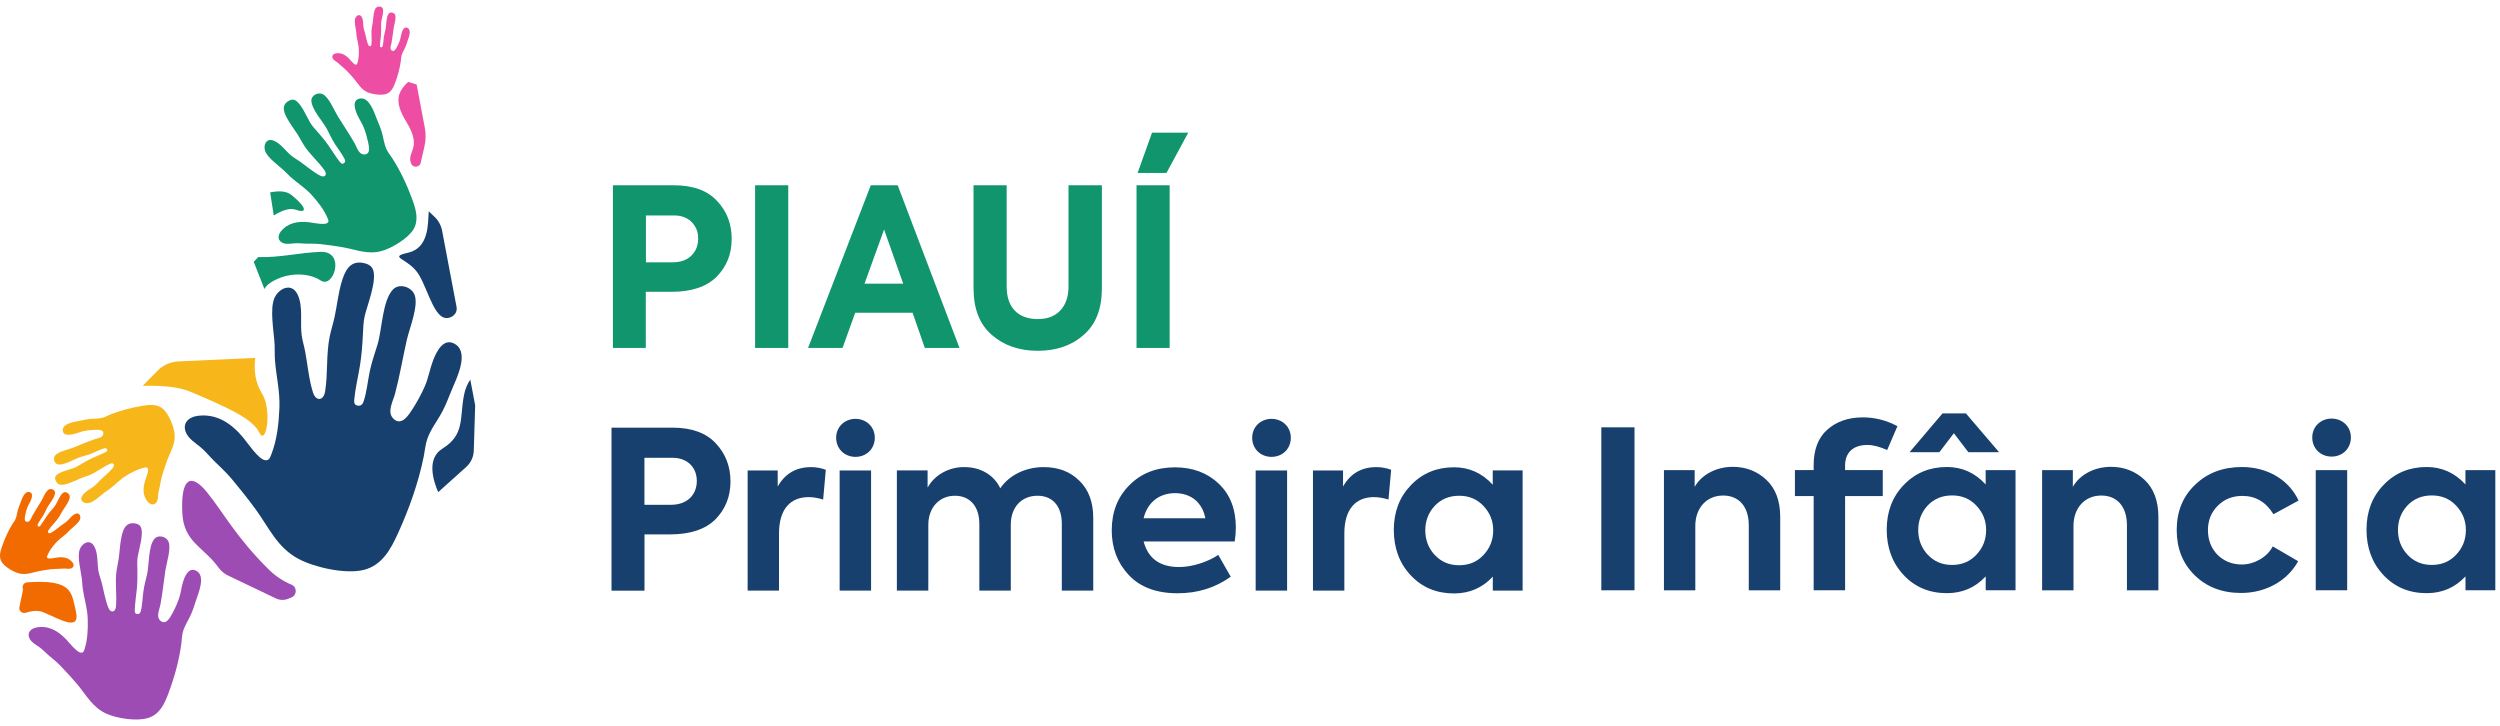<svg width="303" height="88" viewBox="0 0 303 88" fill="none" xmlns="http://www.w3.org/2000/svg">
<g clip-path="url(#clip0_1043_5458)">
<path d="M16.229 63.422C15.202 63.333 14.909 64.217 14.73 65.041C14.538 65.919 14.512 66.829 14.385 67.718C14.314 68.226 14.188 68.724 14.117 69.232C13.922 70.635 14.188 72.118 14.054 73.523C13.985 74.237 13.406 74.331 13.134 73.658C12.75 72.712 12.568 71.542 12.307 70.549C12.199 70.134 12.039 69.735 11.952 69.316C11.746 68.338 11.928 67.066 11.404 66.182C10.893 65.317 9.979 65.802 9.679 66.545C9.318 67.433 9.813 69.219 9.927 70.199C9.969 70.577 9.977 70.958 10.029 71.336C10.208 72.592 10.593 73.705 10.632 75.014C10.669 76.195 10.622 77.485 10.266 78.616C10.187 78.866 10.135 79.137 9.803 79.103C9.289 79.051 8.375 77.865 8.007 77.48C7.045 76.473 5.855 75.762 4.398 76.054C3.743 76.187 3.255 76.664 3.563 77.349C3.795 77.863 4.383 78.147 4.817 78.467C5.191 78.744 5.483 79.062 5.826 79.364C6.334 79.81 6.861 80.209 7.332 80.699C7.991 81.387 8.691 82.143 9.305 82.865C10.459 84.225 11.188 85.732 12.913 86.506C14.209 87.088 16.598 87.442 17.957 87.017C19.371 86.574 19.948 85.279 20.424 84.004C21.138 82.091 21.726 79.995 21.984 77.967C22.044 77.5 22.042 77.021 22.171 76.567C22.389 75.803 22.866 75.118 23.179 74.396C23.419 73.846 23.59 73.259 23.782 72.691C24.078 71.82 24.899 69.845 23.854 69.216C22.887 68.635 22.392 69.84 22.173 70.559C21.973 71.221 21.921 71.901 21.691 72.556C21.488 73.134 21.188 73.799 20.893 74.338C20.633 74.816 20.145 75.775 19.482 75.264C18.871 74.792 19.321 73.916 19.437 73.304C19.703 71.909 19.835 70.496 20.05 69.097C20.19 68.187 20.799 66.396 20.39 65.583C20.106 65.012 19.163 64.78 18.721 65.304C17.959 66.203 18.091 68.434 17.83 69.587C17.664 70.329 17.48 70.934 17.375 71.706C17.269 72.477 17.248 73.424 17.051 74.112C16.993 74.318 16.851 74.448 16.621 74.419C16.334 74.383 16.329 74.156 16.334 73.927C16.355 73.079 16.516 72.167 16.59 71.317C16.658 70.515 16.664 69.798 16.648 68.998C16.637 68.471 16.606 67.965 16.695 67.439C16.848 66.555 17.462 64.642 17.053 63.855C16.901 63.557 16.535 63.448 16.221 63.422H16.229Z" fill="#9D4CB3"/>
<path d="M6.774 58.31C7.061 58.918 7.667 58.792 8.199 58.626C8.767 58.446 9.299 58.162 9.853 57.94C10.169 57.815 10.498 57.721 10.814 57.593C11.686 57.244 12.452 56.608 13.305 56.22C13.74 56.022 13.982 56.319 13.685 56.694C13.266 57.221 12.652 57.708 12.165 58.18C11.962 58.376 11.783 58.6 11.572 58.785C11.077 59.223 10.284 59.538 9.947 60.122C9.61 60.706 10.198 61.05 10.722 60.977C11.351 60.888 12.218 60.023 12.744 59.637C12.947 59.489 13.166 59.361 13.363 59.207C14.027 58.694 14.543 58.112 15.283 57.659C15.952 57.249 16.711 56.853 17.48 56.684C17.651 56.645 17.822 56.587 17.914 56.785C18.054 57.093 17.669 57.998 17.569 58.334C17.306 59.204 17.285 60.111 17.933 60.839C18.225 61.165 18.66 61.285 18.955 60.883C19.173 60.583 19.144 60.158 19.186 59.809C19.223 59.509 19.31 59.238 19.371 58.946C19.46 58.514 19.516 58.086 19.645 57.659C19.824 57.062 20.029 56.418 20.245 55.834C20.648 54.737 21.28 53.83 21.159 52.602C21.07 51.682 20.488 50.217 19.797 49.589C19.108 48.96 18.141 49.036 17.253 49.184C15.918 49.409 14.517 49.766 13.263 50.287C12.973 50.407 12.7 50.566 12.394 50.642C11.883 50.769 11.333 50.725 10.811 50.785C10.416 50.829 10.021 50.928 9.631 51.007C9.033 51.126 7.624 51.312 7.606 52.106C7.588 52.844 8.444 52.727 8.931 52.612C9.379 52.508 9.787 52.315 10.24 52.229C10.64 52.153 11.122 52.106 11.528 52.093C11.888 52.083 12.602 52.044 12.523 52.586C12.452 53.084 11.802 53.118 11.409 53.253C10.519 53.561 9.663 53.949 8.783 54.288C8.212 54.507 6.982 54.752 6.647 55.25C6.413 55.597 6.587 56.207 7.035 56.285C7.801 56.42 9.044 55.612 9.795 55.38C10.277 55.232 10.688 55.135 11.167 54.943C11.622 54.76 12.199 54.45 12.66 54.335C12.797 54.301 12.918 54.335 12.979 54.476C13.053 54.651 12.924 54.726 12.789 54.799C12.294 55.065 11.717 55.274 11.201 55.513C10.716 55.737 10.303 55.969 9.845 56.243C9.544 56.42 9.265 56.606 8.931 56.728C8.372 56.931 7.069 57.213 6.747 57.703C6.626 57.888 6.684 58.128 6.771 58.316V58.31H6.774Z" fill="#F7B71B"/>
<path d="M8.198 59.76C8.614 60.039 8.451 60.461 8.264 60.826C8.064 61.217 7.793 61.569 7.566 61.941C7.437 62.155 7.329 62.382 7.198 62.596C6.837 63.185 6.278 63.664 5.891 64.238C5.696 64.53 5.886 64.738 6.197 64.569C6.634 64.326 7.066 63.941 7.471 63.644C7.64 63.521 7.824 63.417 7.988 63.286C8.367 62.979 8.693 62.444 9.165 62.267C9.626 62.095 9.821 62.557 9.705 62.927C9.565 63.373 8.825 63.896 8.48 64.233C8.346 64.363 8.227 64.504 8.09 64.632C7.632 65.051 7.145 65.356 6.723 65.838C6.344 66.274 5.962 66.777 5.746 67.314C5.699 67.434 5.633 67.551 5.77 67.64C5.981 67.775 6.694 67.606 6.953 67.569C7.627 67.481 8.298 67.572 8.759 68.124C8.967 68.375 9.002 68.703 8.672 68.867C8.425 68.992 8.114 68.919 7.851 68.909C7.624 68.899 7.413 68.933 7.192 68.94C6.863 68.953 6.539 68.945 6.21 68.987C5.749 69.047 5.249 69.12 4.793 69.209C3.934 69.373 3.192 69.722 2.299 69.49C1.63 69.316 0.616 68.727 0.234 68.153C-0.164 67.556 0.018 66.891 0.234 66.266C0.555 65.325 0.985 64.355 1.514 63.508C1.635 63.312 1.785 63.133 1.877 62.922C2.03 62.567 2.064 62.163 2.17 61.793C2.249 61.511 2.367 61.238 2.47 60.964C2.628 60.544 2.931 59.549 3.518 59.629C4.063 59.702 3.879 60.31 3.737 60.646C3.608 60.956 3.418 61.23 3.3 61.548C3.197 61.829 3.105 62.171 3.049 62.465C2.999 62.723 2.886 63.237 3.297 63.245C3.674 63.253 3.776 62.783 3.921 62.517C4.253 61.91 4.64 61.334 4.993 60.74C5.222 60.354 5.546 59.491 5.954 59.309C6.239 59.178 6.668 59.377 6.673 59.71C6.684 60.281 5.941 61.087 5.683 61.6C5.517 61.931 5.399 62.215 5.199 62.541C4.998 62.867 4.714 63.229 4.577 63.55C4.535 63.646 4.548 63.737 4.643 63.795C4.761 63.868 4.835 63.784 4.904 63.696C5.156 63.37 5.38 62.976 5.615 62.632C5.836 62.309 6.057 62.035 6.313 61.738C6.479 61.543 6.65 61.36 6.776 61.133C6.992 60.753 7.353 59.843 7.751 59.669C7.901 59.603 8.072 59.669 8.201 59.757L8.198 59.76Z" fill="#F26B00"/>
<path d="M34.87 12.298C34.096 12.832 34.417 13.622 34.778 14.305C35.165 15.032 35.684 15.687 36.124 16.383C36.374 16.781 36.582 17.204 36.835 17.6C37.53 18.697 38.594 19.584 39.334 20.647C39.711 21.189 39.358 21.591 38.771 21.275C37.941 20.832 37.12 20.12 36.348 19.573C36.027 19.346 35.676 19.156 35.365 18.914C34.641 18.348 34.014 17.35 33.124 17.032C32.252 16.721 31.9 17.592 32.129 18.288C32.403 19.119 33.809 20.087 34.467 20.71C34.723 20.949 34.952 21.213 35.213 21.447C36.084 22.224 37.012 22.782 37.818 23.678C38.544 24.487 39.274 25.417 39.695 26.421C39.79 26.642 39.914 26.864 39.658 27.033C39.266 27.294 37.923 26.994 37.433 26.937C36.163 26.788 34.905 26.981 34.054 28.034C33.672 28.509 33.614 29.126 34.238 29.429C34.705 29.655 35.286 29.512 35.782 29.486C36.206 29.463 36.603 29.517 37.022 29.528C37.644 29.546 38.249 29.517 38.868 29.59C39.737 29.689 40.678 29.814 41.539 29.966C43.156 30.25 44.56 30.886 46.232 30.427C47.486 30.083 49.374 28.944 50.075 27.857C50.775 26.77 50.441 25.48 50.02 24.309C49.387 22.552 48.555 20.738 47.536 19.166C47.301 18.804 47.014 18.468 46.838 18.074C46.538 17.412 46.467 16.654 46.259 15.963C46.101 15.439 45.871 14.925 45.669 14.417C45.358 13.635 44.763 11.771 43.659 11.936C42.635 12.089 43.001 13.221 43.277 13.854C43.53 14.435 43.894 14.944 44.123 15.535C44.323 16.059 44.507 16.701 44.62 17.251C44.721 17.735 44.947 18.695 44.178 18.721C43.469 18.744 43.267 17.868 42.985 17.37C42.345 16.237 41.599 15.171 40.923 14.06C40.483 13.341 39.846 11.732 39.076 11.396C38.539 11.162 37.739 11.545 37.739 12.17C37.739 13.244 39.153 14.732 39.653 15.694C39.977 16.312 40.206 16.844 40.591 17.449C40.954 18.022 41.52 18.729 41.789 19.325C41.871 19.505 41.85 19.677 41.671 19.789C41.449 19.93 41.31 19.774 41.178 19.61C40.691 19.002 40.262 18.27 39.809 17.628C39.382 17.026 38.961 16.521 38.473 15.966C38.155 15.603 37.831 15.267 37.583 14.845C37.167 14.136 36.464 12.436 35.711 12.121C35.426 12.003 35.107 12.136 34.87 12.301V12.298Z" fill="#10956D"/>
<path d="M46.005 0.805C45.544 0.766 45.413 1.162 45.331 1.533C45.244 1.926 45.234 2.335 45.176 2.734C45.144 2.961 45.086 3.188 45.055 3.415C44.968 4.045 45.086 4.71 45.026 5.341C44.997 5.662 44.736 5.703 44.612 5.401C44.441 4.976 44.357 4.452 44.241 4.004C44.193 3.819 44.12 3.639 44.08 3.451C43.988 3.013 44.07 2.442 43.835 2.043C43.601 1.645 43.195 1.874 43.061 2.205C42.9 2.604 43.121 3.407 43.172 3.845C43.19 4.014 43.193 4.186 43.219 4.356C43.301 4.919 43.472 5.419 43.49 6.006C43.506 6.537 43.485 7.116 43.324 7.624C43.29 7.736 43.266 7.859 43.116 7.843C42.885 7.82 42.476 7.288 42.31 7.113C41.878 6.662 41.344 6.342 40.691 6.475C40.396 6.535 40.177 6.748 40.317 7.056C40.419 7.285 40.685 7.416 40.88 7.559C41.049 7.682 41.181 7.828 41.333 7.961C41.562 8.161 41.799 8.339 42.01 8.56C42.305 8.868 42.618 9.209 42.895 9.532C43.414 10.142 43.74 10.82 44.515 11.167C45.097 11.427 46.169 11.586 46.78 11.396C47.391 11.206 47.675 10.614 47.889 10.043C48.21 9.186 48.473 8.242 48.589 7.332C48.615 7.124 48.615 6.907 48.673 6.704C48.771 6.36 48.984 6.053 49.126 5.729C49.234 5.482 49.311 5.218 49.398 4.963C49.529 4.572 49.898 3.683 49.429 3.402C48.995 3.141 48.773 3.68 48.676 4.004C48.587 4.301 48.563 4.606 48.46 4.9C48.368 5.161 48.234 5.458 48.102 5.701C47.986 5.914 47.765 6.347 47.467 6.115C47.193 5.904 47.396 5.51 47.446 5.234C47.565 4.608 47.625 3.975 47.723 3.344C47.786 2.935 48.057 2.132 47.875 1.767C47.746 1.512 47.325 1.407 47.125 1.642C46.782 2.046 46.843 3.047 46.724 3.566C46.651 3.899 46.566 4.171 46.519 4.517C46.472 4.864 46.461 5.289 46.374 5.596C46.348 5.688 46.285 5.748 46.182 5.734C46.053 5.719 46.05 5.615 46.053 5.513C46.063 5.132 46.135 4.723 46.166 4.34C46.198 3.98 46.2 3.657 46.192 3.297C46.187 3.06 46.174 2.833 46.214 2.599C46.282 2.203 46.559 1.342 46.374 0.99C46.306 0.857 46.142 0.808 46 0.795L46.005 0.805Z" fill="#ED4DA3"/>
<path d="M43.925 31.85C42.321 31.6 41.765 32.958 41.391 34.228C40.994 35.586 40.851 37.011 40.556 38.393C40.388 39.183 40.135 39.954 39.969 40.742C39.508 42.923 39.761 45.28 39.398 47.469C39.213 48.585 38.294 48.668 37.941 47.584C37.443 46.056 37.285 44.201 36.988 42.613C36.864 41.954 36.658 41.305 36.564 40.637C36.348 39.081 36.774 37.103 36.05 35.659C35.344 34.246 33.856 34.911 33.3 36.042C32.637 37.397 33.216 40.254 33.285 41.805C33.311 42.402 33.279 43.002 33.322 43.599C33.466 45.59 33.943 47.378 33.864 49.437C33.79 51.298 33.577 53.313 32.89 55.055C32.737 55.44 32.626 55.86 32.107 55.772C31.307 55.633 30.003 53.673 29.466 53.027C28.07 51.345 26.279 50.097 23.956 50.399C22.91 50.535 22.094 51.233 22.505 52.344C22.81 53.175 23.703 53.686 24.351 54.236C24.907 54.708 25.331 55.242 25.837 55.753C26.584 56.507 27.369 57.19 28.054 58.011C29.013 59.16 30.027 60.422 30.912 61.626C32.574 63.886 33.551 66.334 36.176 67.736C38.147 68.786 41.857 69.602 44.038 69.084C46.308 68.541 47.357 66.568 48.244 64.621C49.577 61.696 50.73 58.467 51.36 55.313C51.505 54.585 51.557 53.832 51.81 53.136C52.237 51.961 53.059 50.936 53.635 49.834C54.073 48.997 54.404 48.092 54.768 47.222C55.326 45.887 56.833 42.871 55.266 41.774C53.812 40.757 52.901 42.592 52.482 43.7C52.095 44.717 51.937 45.778 51.502 46.784C51.12 47.67 50.575 48.681 50.051 49.495C49.59 50.214 48.718 51.671 47.733 50.795C46.827 49.99 47.63 48.663 47.881 47.714C48.452 45.553 48.816 43.351 49.311 41.174C49.632 39.761 50.781 37.017 50.233 35.693C49.848 34.767 48.397 34.298 47.641 35.075C46.345 36.402 46.306 39.923 45.771 41.703C45.429 42.85 45.073 43.783 44.82 44.983C44.568 46.182 44.431 47.665 44.043 48.723C43.928 49.041 43.693 49.229 43.338 49.158C42.892 49.07 42.908 48.713 42.943 48.356C43.069 47.029 43.422 45.613 43.63 44.284C43.828 43.033 43.914 41.907 43.978 40.648C44.02 39.822 44.025 39.024 44.225 38.208C44.565 36.837 45.739 33.902 45.184 32.619C44.976 32.137 44.415 31.926 43.925 31.85Z" fill="#18406E"/>
<path d="M35.31 72.42C36.013 72.136 36.026 71.148 35.326 70.859C34.388 70.473 33.44 69.881 32.55 69C28.605 65.096 27.059 62.087 25.083 59.658C23.111 57.231 21.883 57.969 22.097 62.192C22.276 65.734 24.67 66.268 26.477 68.781C26.777 69.198 27.18 69.535 27.649 69.759L33.435 72.527C33.901 72.751 34.441 72.767 34.923 72.574L35.313 72.418L35.31 72.42Z" fill="#9D4CB3"/>
<path d="M50.504 10.247L49.461 9.926C48.37 11.003 47.596 12.095 49.237 14.748C51.262 18.02 49.237 18.338 49.824 19.816C49.824 19.821 49.83 19.826 49.83 19.831C50.051 20.379 50.859 20.303 50.991 19.727L51.444 17.738C51.613 16.995 51.628 16.226 51.486 15.478L50.498 10.249H50.504V10.247Z" fill="#ED4DA3"/>
<path d="M31.428 52.43C32.228 54.119 33.026 49.737 31.747 47.681C30.888 46.302 30.775 44.803 30.935 43.377L21.633 43.802C20.664 43.846 19.75 44.255 19.078 44.944L17.303 46.763C19.537 46.708 21.646 46.87 23.055 47.469C27.535 49.37 30.627 50.741 31.428 52.43Z" fill="#F7B71B"/>
<path d="M38.842 30.526C36.379 30.61 33.717 31.261 31.307 31.152L30.751 31.725L32.044 35.023C32.226 34.725 32.458 34.47 32.763 34.272C34.788 32.953 37.348 33.005 38.894 34.009C40.44 35.012 41.934 30.419 38.842 30.526Z" fill="#10956D"/>
<path d="M50.786 33.326C52.013 35.385 52.758 39.237 54.626 38.445C54.626 38.445 54.631 38.445 54.636 38.44C55.131 38.237 55.437 37.739 55.337 37.217L53.583 27.959C53.459 27.309 53.132 26.715 52.65 26.262L51.966 25.615C51.966 25.634 51.966 25.654 51.96 25.673C51.855 27.098 52.013 30.052 49.453 30.633C46.893 31.214 49.558 31.266 50.786 33.326Z" fill="#18406E"/>
<path d="M35.802 25.409C37.135 25.884 37.348 25.305 35.376 23.668C34.686 23.095 33.745 23.131 32.745 23.314L33.177 26.116C34.133 25.529 35.094 25.157 35.802 25.409Z" fill="#10956D"/>
<path d="M57.591 49.124L57.001 46.01C56.667 46.494 56.377 47.123 56.224 47.941C55.692 50.79 56.33 52.69 53.612 54.379C51.697 55.568 52.479 58.196 53.109 59.647L56.501 56.6C57.067 56.092 57.399 55.378 57.423 54.622L57.591 49.124Z" fill="#18406E"/>
<path d="M2.76 71.317C2.784 71.406 2.786 71.5 2.768 71.589L2.349 73.585C2.257 74.028 2.681 74.404 3.116 74.266C3.874 74.021 4.622 73.942 5.23 74.198C7.364 75.094 9.816 76.625 9.176 73.987C8.641 71.779 8.812 70.199 3.295 70.577C2.923 70.603 2.665 70.96 2.763 71.317H2.76Z" fill="#F26B00"/>
<path d="M81.482 51.83C83.831 51.83 85.588 52.472 86.752 53.731C87.94 54.99 88.535 56.535 88.535 58.355C88.535 60.174 87.916 61.722 86.699 62.953C85.485 64.154 83.649 64.77 81.192 64.77H78.113V71.586H74.115V51.833H81.487H81.482V51.83ZM81.319 61.18C83.368 61.18 84.453 59.898 84.453 58.292C84.453 56.687 83.346 55.487 81.534 55.487H78.105V61.18H81.319Z" fill="#18406E"/>
<path d="M90.613 71.583V57.018H94.258V58.967C95.148 57.388 96.502 56.614 98.306 56.614C98.901 56.614 99.494 56.72 100.089 56.934L99.765 60.542C99.146 60.357 98.551 60.25 98.011 60.25C95.849 60.25 94.416 61.639 94.416 64.66V71.583H90.605H90.61H90.613Z" fill="#18406E"/>
<path d="M102.009 54.713C101.119 53.832 101.119 52.281 102.009 51.426C102.899 50.545 104.466 50.545 105.359 51.426C106.249 52.281 106.249 53.832 105.359 54.713C104.469 55.594 102.902 55.594 102.009 54.713ZM105.575 71.584H101.764V57.018H105.575V71.584Z" fill="#18406E"/>
<path d="M130.798 58.242C131.933 59.337 132.502 60.834 132.502 62.783V71.578H128.691V63.479C128.691 61.258 127.503 60.085 125.749 60.085C123.829 60.085 122.507 61.451 122.507 63.586V71.578H118.696V63.508C118.696 61.344 117.537 60.085 115.725 60.085C113.913 60.085 112.512 61.451 112.512 63.615V71.578H108.701V57.012H112.425V59.097C113.26 57.575 114.99 56.585 116.91 56.613C118.746 56.613 120.448 57.494 121.232 59.181C122.312 57.578 124.311 56.613 126.497 56.613C128.251 56.613 129.684 57.148 130.79 58.242H130.795H130.798Z" fill="#18406E"/>
<path d="M149.65 65.622H138.607C139.147 67.679 140.577 68.724 142.9 68.724C144.496 68.724 146.387 68.112 147.654 67.251L149.165 69.897C147.303 71.234 145.167 71.904 142.737 71.904C140.142 71.904 138.172 71.156 136.797 69.683C135.417 68.21 134.743 66.396 134.743 64.282C134.743 62.062 135.446 60.247 136.879 58.803C138.309 57.359 140.15 56.64 142.415 56.64C144.551 56.64 146.332 57.31 147.706 58.618C149.086 59.927 149.784 61.691 149.784 63.962C149.784 64.467 149.732 65.03 149.647 65.62H149.653L149.65 65.622ZM138.604 62.817H146.087C145.734 60.917 144.359 59.77 142.413 59.77C140.466 59.77 139.062 60.922 138.602 62.817H138.604Z" fill="#18406E"/>
<path d="M152.431 54.713C151.541 53.832 151.541 52.281 152.431 51.426C153.322 50.545 154.889 50.545 155.781 51.426C156.672 52.281 156.672 53.832 155.781 54.713C154.891 55.594 153.324 55.594 152.431 54.713ZM155.997 71.584H152.186V57.018H155.997V71.584Z" fill="#18406E"/>
<path d="M159.131 71.583V57.018H162.776V58.967C163.667 57.388 165.02 56.614 166.825 56.614C167.42 56.614 168.012 56.72 168.608 56.934L168.284 60.542C167.665 60.357 167.069 60.25 166.53 60.25C164.367 60.25 162.935 61.639 162.935 64.66V71.583H159.124H159.129H159.131Z" fill="#18406E"/>
<path d="M180.926 57.012H184.542V71.578H180.926V69.892C179.654 71.257 178.092 71.925 176.225 71.925C174.118 71.925 172.364 71.205 170.984 69.733C169.603 68.26 168.929 66.417 168.929 64.225C168.929 62.033 169.632 60.213 171.007 58.798C172.387 57.354 174.141 56.634 176.219 56.634C178.055 56.634 179.622 57.33 180.921 58.748V57.012H180.926ZM179.793 61.316C179.008 60.489 178.039 60.086 176.851 60.086C175.664 60.086 174.665 60.484 173.881 61.316C173.125 62.142 172.745 63.133 172.745 64.282C172.745 65.432 173.125 66.446 173.904 67.277C174.689 68.103 175.658 68.507 176.846 68.507C178.034 68.507 179.008 68.109 179.788 67.277C180.573 66.451 180.976 65.46 180.976 64.282C180.976 63.104 180.573 62.142 179.788 61.316H179.793Z" fill="#18406E"/>
<path d="M194.079 51.791H198.103V71.544H194.079V51.791Z" fill="#18406E"/>
<path d="M201.669 71.544V56.978H205.393V59.012C206.178 57.596 207.932 56.58 210.01 56.58C211.606 56.58 212.981 57.114 214.087 58.159C215.193 59.199 215.762 60.698 215.762 62.65V71.552H211.951V63.667C211.951 61.342 210.708 60.059 208.846 60.059C206.818 60.059 205.472 61.582 205.472 63.745V71.552H201.661L201.666 71.547L201.669 71.544Z" fill="#18406E"/>
<path d="M223.626 56.468V56.973H228.19V60.127H223.626V71.542H219.815V60.127H217.545V56.973H219.815V56.384C219.815 54.513 220.355 53.069 221.461 52.081C222.567 51.093 224.027 50.584 225.783 50.584C227.213 50.584 228.617 50.934 229.968 51.653L228.725 54.541C227.806 54.142 227.021 53.929 226.347 53.929C224.593 53.929 223.621 54.839 223.621 56.468H223.626Z" fill="#18406E"/>
<path d="M240.667 56.978H244.283V71.544H240.667V69.858C239.394 71.224 237.833 71.891 235.965 71.891C233.858 71.891 232.104 71.172 230.724 69.699C229.344 68.226 228.67 66.383 228.67 64.191C228.67 61.999 229.373 60.179 230.748 58.764C232.128 57.32 233.882 56.6 235.96 56.6C237.796 56.6 239.363 57.296 240.661 58.715V56.978H240.667ZM236.805 52.511L235.051 54.81H231.435L235.433 50.105H238.267L242.292 54.81H238.567L236.813 52.511H236.808H236.805ZM239.537 61.277C238.752 60.45 237.783 60.046 236.595 60.046C235.407 60.046 234.409 60.445 233.624 61.277C232.868 62.103 232.489 63.094 232.489 64.243C232.489 65.393 232.868 66.407 233.648 67.238C234.433 68.064 235.402 68.469 236.59 68.469C237.777 68.469 238.752 68.07 239.531 67.238C240.316 66.412 240.719 65.421 240.719 64.243C240.719 63.065 240.316 62.103 239.531 61.277H239.537Z" fill="#18406E"/>
<path d="M247.504 71.544V56.978H251.228V59.012C252.012 57.596 253.766 56.58 255.844 56.58C257.441 56.58 258.815 57.114 259.921 58.159C261.028 59.199 261.597 60.698 261.597 62.65V71.552H257.786V63.667C257.786 61.342 256.542 60.059 254.68 60.059C252.652 60.059 251.307 61.582 251.307 63.745V71.552H247.496L247.501 71.547L247.504 71.544Z" fill="#18406E"/>
<path d="M266.003 69.725C264.544 68.309 263.817 66.464 263.817 64.246C263.817 62.027 264.544 60.182 266.032 58.767C267.52 57.322 269.406 56.603 271.731 56.603C274.728 56.603 277.375 58.076 278.589 60.667L275.54 62.325C274.649 60.852 273.377 60.104 271.787 60.104C270.572 60.104 269.572 60.503 268.789 61.305C268.005 62.08 267.602 63.07 267.602 64.246C267.602 65.421 267.981 66.438 268.76 67.241C269.545 68.015 270.543 68.416 271.702 68.416C273.24 68.416 274.807 67.507 275.455 66.224L278.534 68.017C277.262 70.366 274.644 71.868 271.618 71.868C269.324 71.868 267.457 71.148 266.003 69.727V69.725Z" fill="#18406E"/>
<path d="M280.912 54.679C280.022 53.798 280.022 52.247 280.912 51.392C281.802 50.511 283.37 50.511 284.262 51.392C285.153 52.247 285.153 53.798 284.262 54.679C283.372 55.56 281.805 55.56 280.912 54.679ZM284.478 71.544H280.667V56.978H284.478V71.544Z" fill="#18406E"/>
<path d="M298.816 56.978H302.433V71.544H298.816V69.858C297.544 71.224 295.983 71.891 294.115 71.891C292.008 71.891 290.254 71.172 288.874 69.699C287.494 68.226 286.82 66.383 286.82 64.191C286.82 61.999 287.523 60.179 288.898 58.764C290.278 57.32 292.032 56.601 294.11 56.601C295.946 56.601 297.513 57.297 298.811 58.715V56.978H298.816ZM297.681 61.277C296.896 60.451 295.927 60.047 294.739 60.047C293.552 60.047 292.553 60.445 291.769 61.277C291.013 62.103 290.633 63.094 290.633 64.243C290.633 65.393 291.013 66.407 291.792 67.238C292.577 68.065 293.546 68.469 294.734 68.469C295.922 68.469 296.896 68.07 297.676 67.238C298.461 66.412 298.864 65.421 298.864 64.243C298.864 63.065 298.461 62.103 297.676 61.277H297.681Z" fill="#18406E"/>
<path d="M74.292 22.454H81.648C83.984 22.454 85.735 23.084 86.902 24.349C88.09 25.592 88.68 27.135 88.68 28.965C88.68 30.795 88.069 32.309 86.844 33.553C85.624 34.765 83.789 35.37 81.345 35.37H78.271V42.173H74.284V22.456H74.289L74.292 22.454ZM78.284 31.793H81.492C82.483 31.793 83.246 31.525 83.797 30.98C84.347 30.435 84.618 29.75 84.618 28.913C84.618 28.076 84.35 27.445 83.826 26.911C83.296 26.377 82.59 26.113 81.711 26.113H78.287V31.796V31.791L78.284 31.793Z" fill="#10956D"/>
<path d="M91.519 42.17V22.454H95.535V42.17H91.519Z" fill="#10956D"/>
<path d="M116.291 42.17H112.088L110.605 37.903H103.652L102.117 42.17H97.937L105.538 22.454H108.798L116.291 42.17ZM109.47 34.379L107.152 27.818L104.779 34.379H109.47Z" fill="#10956D"/>
<path d="M117.99 34.965V22.451H122.007V34.697C122.007 35.998 122.339 36.98 123.005 37.661C123.671 38.341 124.596 38.672 125.783 38.672C126.971 38.672 127.843 38.323 128.504 37.632C129.17 36.941 129.502 35.961 129.502 34.697V22.451H133.548V34.965C133.548 37.437 132.81 39.316 131.338 40.593C129.884 41.876 128.03 42.517 125.783 42.517C123.537 42.517 121.677 41.876 120.205 40.593C118.733 39.311 117.995 37.437 117.995 34.965H117.99Z" fill="#10956D"/>
<path d="M137.746 42.17V22.453H141.762V42.17H137.746ZM141.383 20.96H137.877L139.626 16.08H144.016L141.375 20.96H141.38H141.383Z" fill="#10956D"/>
</g>
<defs>
<clipPath id="clip0_1043_5458">
<rect width="302.435" height="86.41" fill="white" transform="translate(0 0.795)"/>
</clipPath>
</defs>
</svg>
